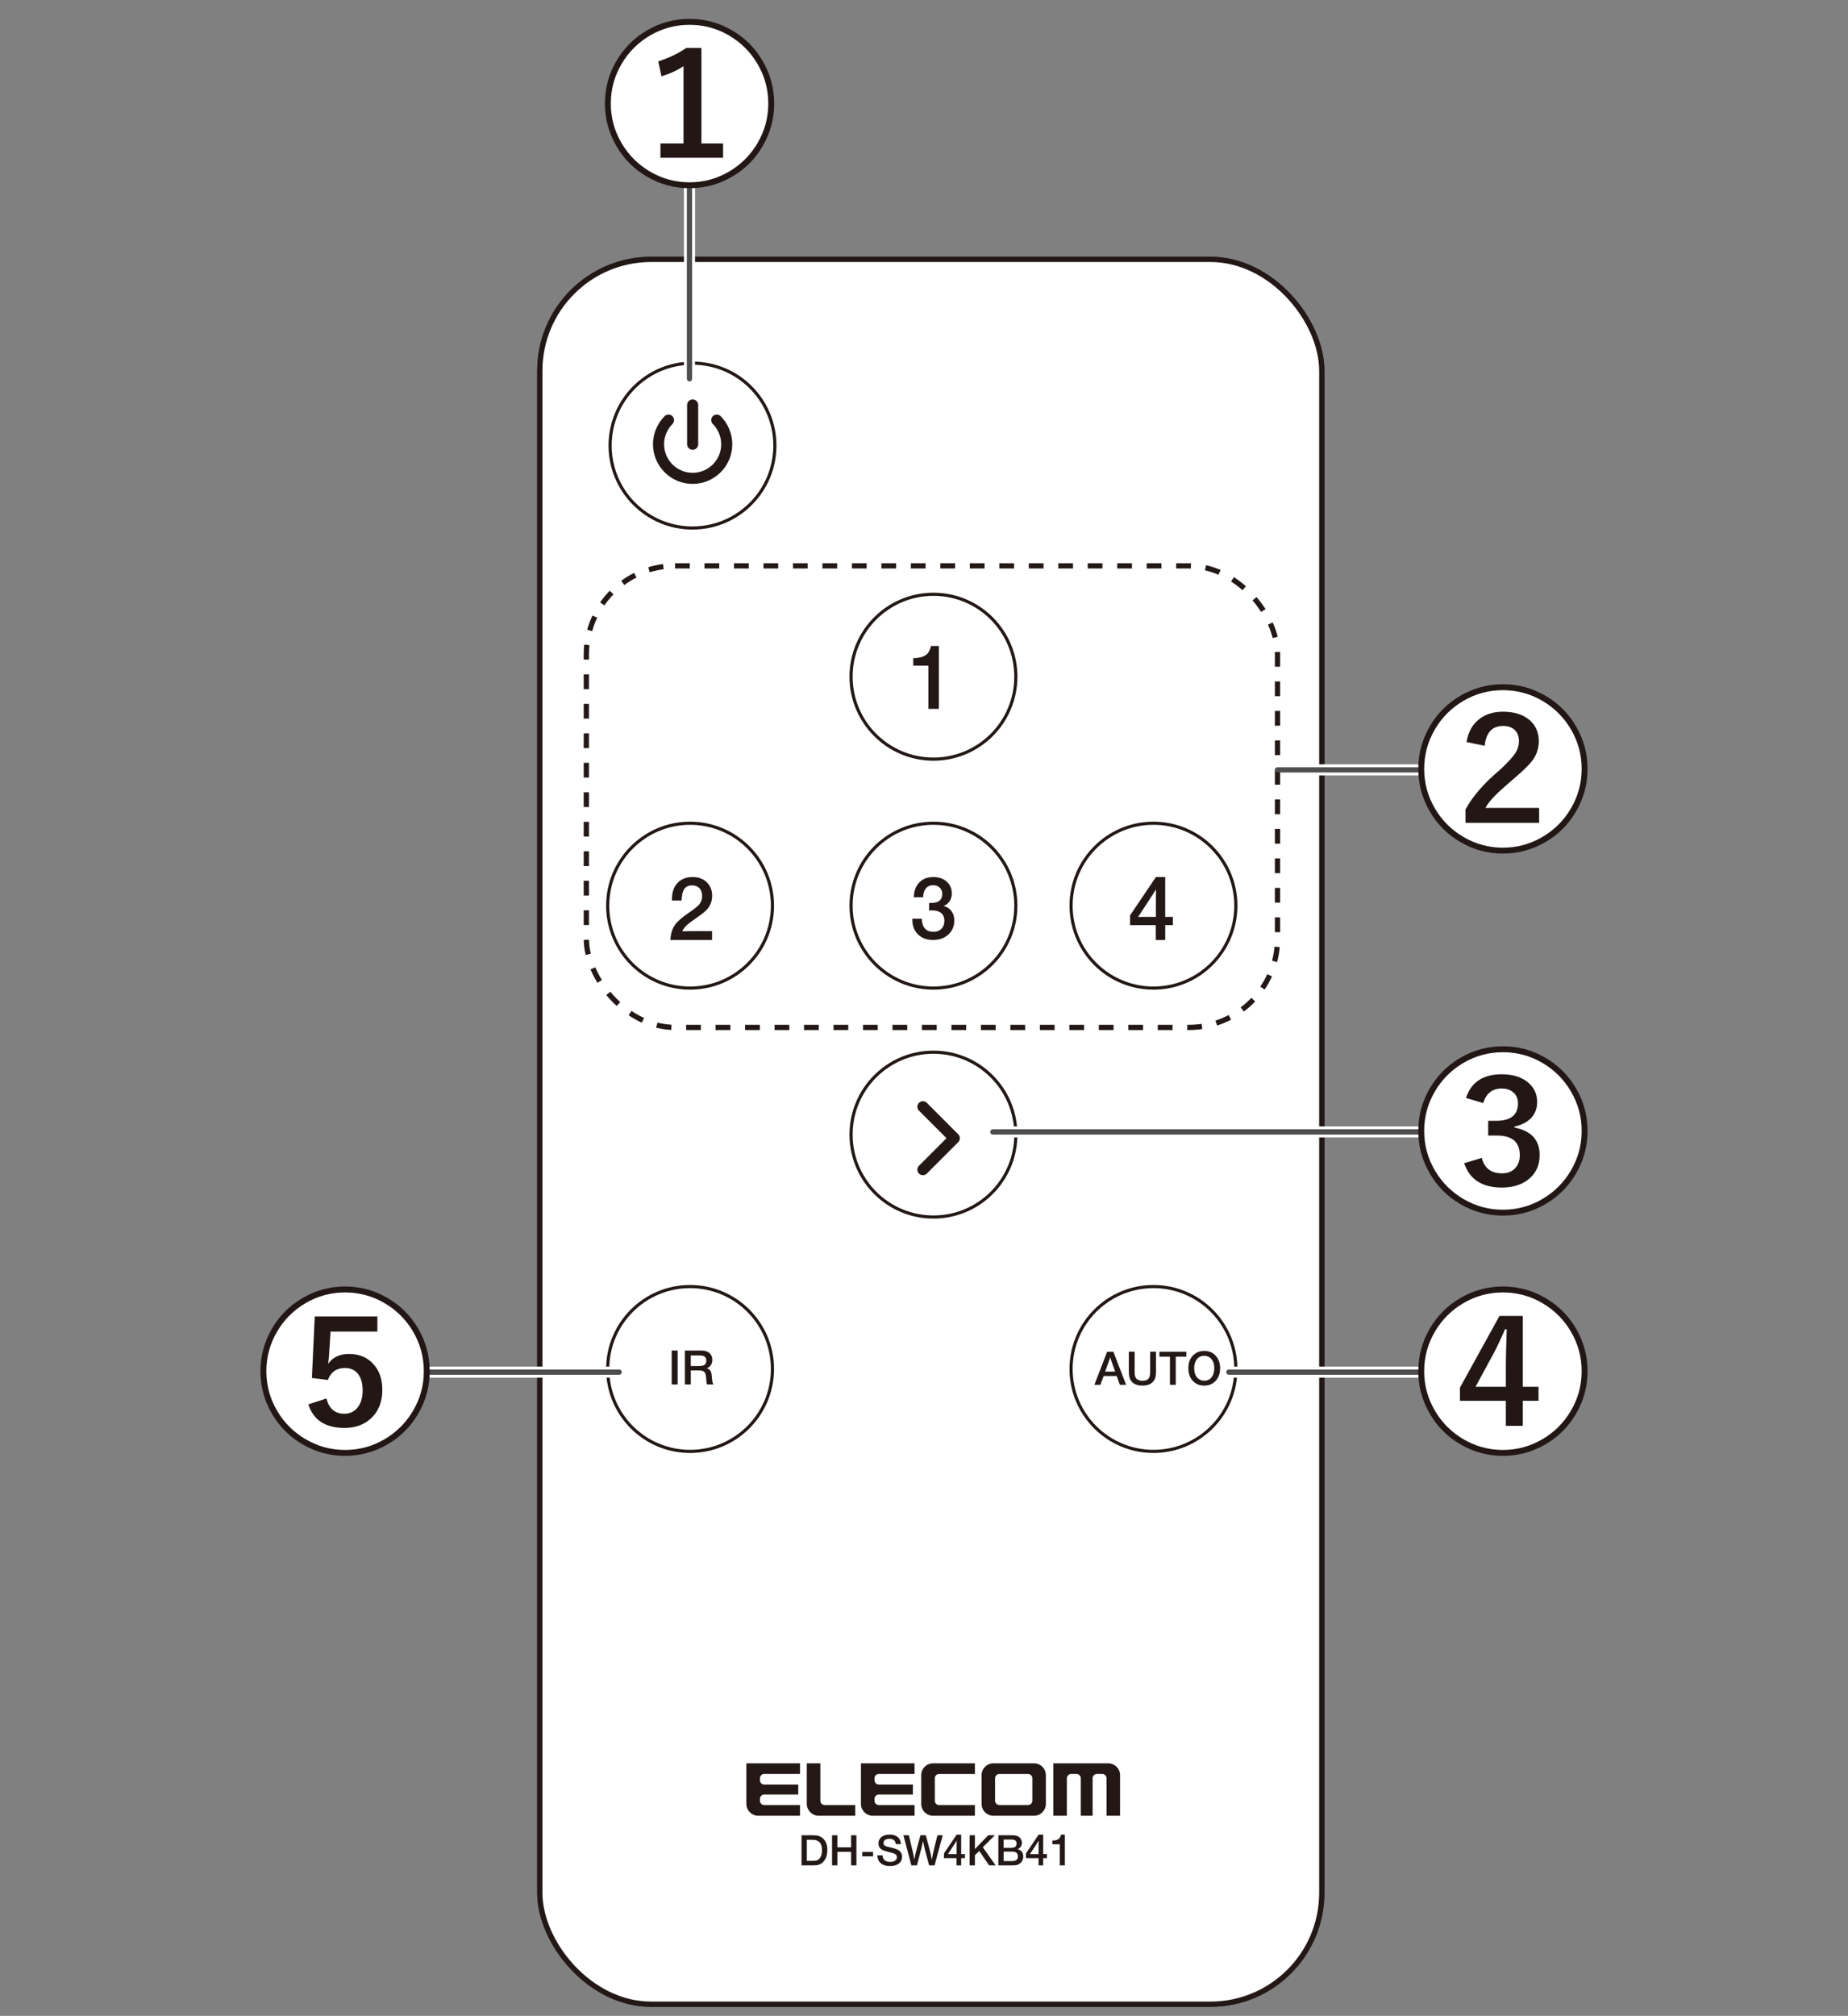 <?xml version="1.0" encoding="UTF-8"?>
<svg xmlns="http://www.w3.org/2000/svg" version="1.1" viewBox="0 0 250 272.577">
  <rect x="0" y="0" width="250" height="272.577" fill="#808080" stroke="none"/>
  <!-- Generator: Adobe Illustrator 28.6.0, SVG Export Plug-In . SVG Version: 1.2.0 Build 709)  -->
  <g>
    <g id="Silk_Print">
      <g>
        <rect x="73.028" y="35.073" width="105.785" height="235.932" rx="15.064" ry="15.064" fill="#fff" stroke="#231815" stroke-linejoin="round" stroke-width=".709"/>
        <g>
          <rect x="73.028" y="35.073" width="105.785" height="235.932" rx="15.064" ry="15.064" fill="#fff" stroke="#231815" stroke-linejoin="round" stroke-width=".709"/>
          <circle cx="93.681" cy="60.251" r="11.145" fill="none" stroke="#231815" stroke-linejoin="round" stroke-width=".425"/>
          <circle cx="126.279" cy="91.503" r="11.145" fill="none" stroke="#231815" stroke-linejoin="round" stroke-width=".425"/>
          <circle cx="126.279" cy="122.462" r="11.145" fill="none" stroke="#231815" stroke-linejoin="round" stroke-width=".425"/>
          <circle cx="156.042" cy="122.462" r="11.145" fill="none" stroke="#231815" stroke-linejoin="round" stroke-width=".425"/>
          <circle cx="93.355" cy="122.462" r="11.145" fill="none" stroke="#231815" stroke-linejoin="round" stroke-width=".425"/>
          <circle cx="156.042" cy="185.111" r="11.145" fill="none" stroke="#231815" stroke-linejoin="round" stroke-width=".425"/>
          <circle cx="93.355" cy="185.111" r="11.145" fill="none" stroke="#231815" stroke-linejoin="round" stroke-width=".425"/>
          <circle cx="126.279" cy="153.42" r="11.145" fill="none" stroke="#231815" stroke-linejoin="round" stroke-width=".425"/>
          <g>
            <path d="M93.701,65.433c-2.958,0-5.364-2.406-5.364-5.364,0-1.412.573-2.794,1.571-3.792.293-.293.768-.293,1.061,0s.293.768,0,1.061c-.719.719-1.132,1.715-1.132,2.732,0,2.13,1.733,3.864,3.864,3.864s3.863-1.733,3.863-3.864c0-1.017-.413-2.013-1.131-2.732-.293-.293-.293-.768,0-1.061.293-.293.768-.293,1.061,0,.999.999,1.571,2.381,1.571,3.792,0,2.958-2.406,5.364-5.363,5.364Z" fill="#231815"/>
            <path d="M93.701,60.819c-.414,0-.75-.336-.75-.75v-5.308c0-.414.336-.75.75-.75s.75.336.75.75v5.308c0,.414-.336.75-.75.75Z" fill="#231815"/>
          </g>
          <g>
            <path d="M91.672,182.617v4.583h-.807v-4.583h.807Z" fill="#231815"/>
            <path d="M92.645,182.617h2.173c.417,0,.74.068.967.203.385.229.577.584.577,1.065,0,.297-.075.546-.224.749-.129.176-.307.304-.534.384.211.043.374.152.491.328.072.108.118.214.14.318s.052.376.091.818c.033.356.086.576.16.66l.049.058h-.869c-.041-.065-.069-.148-.084-.247s-.034-.324-.057-.674c-.027-.438-.139-.719-.338-.844-.135-.086-.359-.129-.672-.129h-1.062v1.894h-.807v-4.583ZM93.452,183.28v1.43h1.056c.364,0,.617-.045.758-.135.192-.125.289-.323.289-.595,0-.311-.127-.519-.381-.623-.127-.051-.314-.077-.562-.077h-1.16Z" fill="#231815"/>
          </g>
          <g>
            <path d="M150.618,182.777l1.723,4.475h-.839l-.432-1.19h-1.768l-.438,1.19h-.815l1.729-4.475h.839ZM150.867,185.465l-.366-.998c-.126-.346-.229-.658-.309-.938-.072.236-.178.544-.318.926l-.369,1.01h1.361Z" fill="#231815"/>
            <path d="M156.384,182.777v2.622c0,.352-.023.622-.069.811s-.133.368-.261.538c-.308.408-.807.611-1.499.611-.743,0-1.268-.23-1.573-.689-.102-.152-.173-.323-.214-.514s-.061-.447-.061-.769v-2.61h.788v2.652c0,.232.01.409.031.53s.061.234.121.336c.158.274.466.411.923.411.432,0,.721-.128.869-.384.104-.178.156-.477.156-.896v-2.649h.788Z" fill="#231815"/>
            <path d="M160.487,182.777v.671h-1.427v3.803h-.788v-3.803h-1.427v-.671h3.641Z" fill="#231815"/>
            <path d="M162.918,182.669c.679,0,1.219.245,1.618.734.348.426.521.961.521,1.606,0,.749-.224,1.343-.671,1.78-.388.38-.879.569-1.475.569-.687,0-1.231-.244-1.63-.731-.346-.426-.518-.964-.518-1.615,0-.723.205-1.295.614-1.714.412-.42.925-.629,1.54-.629ZM162.912,183.331c-.442,0-.786.172-1.034.515-.218.298-.327.681-.327,1.151,0,.557.14.99.42,1.298.244.268.561.402.953.402.438,0,.779-.174,1.025-.521.214-.302.321-.691.321-1.169,0-.543-.14-.969-.42-1.277-.242-.266-.554-.399-.938-.399Z" fill="#231815"/>
          </g>
          <path d="M127.011,87.352v8.504h-1.417v-5.842h-2.048v-1.021c.781-.004,1.373-.162,1.774-.474.29-.227.498-.616.625-1.166h1.066Z" fill="#231815"/>
          <path d="M96.329,125.908v1.19h-5.63c.022-.823.239-1.521.651-2.094.303-.423.906-.945,1.807-1.566.771-.528,1.25-.907,1.437-1.139.258-.318.387-.696.387-1.134,0-.479-.137-.849-.41-1.111-.236-.225-.546-.337-.932-.337-.513,0-.881.183-1.106.55-.195.322-.303.821-.326,1.499h-1.302v-.202c0-.973.283-1.729.848-2.268.49-.468,1.13-.702,1.92-.702.857,0,1.531.262,2.021.786.43.457.646,1.038.646,1.746,0,.722-.238,1.345-.713,1.869-.266.292-.782.698-1.549,1.218-.565.385-.972.699-1.221.94s-.437.501-.564.777l1.055-.022h2.981Z" fill="#231815"/>
          <path d="M123.621,121.326c.026-.909.304-1.606.833-2.091.46-.427,1.061-.64,1.805-.64.798,0,1.431.232,1.898.695.405.401.607.909.607,1.523,0,.427-.116.798-.348,1.115-.199.272-.46.464-.784.574.493.125.868.377,1.126.756.224.331.337.728.337,1.192,0,.839-.3,1.507-.9,2.003-.522.43-1.177.646-1.965.646-.901,0-1.611-.28-2.13-.839-.449-.489-.673-1.111-.673-1.865v-.171h1.275c.033,1.181.557,1.771,1.573,1.771.486,0,.863-.153,1.131-.458.235-.269.353-.614.353-1.037,0-.427-.131-.762-.392-1.004-.287-.261-.703-.392-1.247-.392-.107,0-.25.004-.43.011v-1.015h.143c.563,0,.962-.086,1.198-.259.294-.213.441-.528.441-.944,0-.386-.127-.69-.381-.911-.221-.191-.504-.287-.85-.287-.453,0-.795.158-1.026.475-.206.276-.318.66-.337,1.153h-1.258Z" fill="#231815"/>
          <path d="M158.671,123.979v1.116h-1.038v2.003h-1.278l-.011-2.003h-3.471v-1.317l3.499-5.184h1.261v5.385h1.038ZM156.367,123.979v-2.009c0-.603.009-1.17.028-1.702l-2.433,3.722c.353-.007.632-.011.837-.011h1.568Z" fill="#231815"/>
          <g>
            <polyline points="124.851 158.16 129.103 153.908 124.851 149.657" fill="#fff"/>
            <path d="M124.851,158.91c-.192,0-.384-.073-.53-.22-.293-.293-.293-.768,0-1.061l3.722-3.722-3.722-3.722c-.293-.293-.293-.768,0-1.061s.768-.293,1.061,0l4.252,4.252c.293.293.293.768,0,1.061l-4.252,4.252c-.146.146-.338.22-.53.22Z" fill="#231815"/>
          </g>
          <g>
            <path d="M108.433,248.162h1.557c.305,0,.562.033.77.098s.395.172.56.319c.402.36.603.876.603,1.549,0,.72-.192,1.271-.575,1.653-.167.167-.349.285-.545.352s-.455.101-.775.101h-1.596v-4.072ZM109.15,248.773v2.85h.78c.244,0,.433-.022.569-.065s.253-.122.353-.235c.236-.26.355-.646.355-1.159,0-.485-.122-.846-.365-1.083-.213-.205-.512-.308-.897-.308h-.794Z" fill="#231815"/>
            <path d="M115.857,248.162v4.072h-.717v-1.833h-1.86v1.833h-.717v-4.072h.717v1.628h1.86v-1.628h.717Z" fill="#231815"/>
            <path d="M118.11,250.418v.592h-1.465v-.592h1.465Z" fill="#231815"/>
            <path d="M121.871,249.36h-.682c-.049-.482-.343-.723-.881-.723-.264,0-.465.057-.603.172-.12.1-.18.234-.18.401,0,.169.064.289.191.36.076.044.163.08.26.11s.291.079.582.146c.473.111.8.225.982.344.327.211.491.505.491.881,0,.42-.165.745-.494.974-.285.2-.661.3-1.126.3-.573,0-1.01-.144-1.312-.431-.264-.251-.398-.589-.404-1.015h.704c.018.587.369.881,1.053.881.295,0,.519-.065.674-.194.136-.113.205-.264.205-.453,0-.105-.025-.194-.076-.265s-.135-.136-.251-.196c-.098-.047-.306-.11-.625-.188-.564-.14-.935-.267-1.115-.382-.282-.182-.423-.455-.423-.818,0-.387.155-.69.466-.908.269-.189.618-.284,1.047-.284.609,0,1.045.19,1.306.57.129.189.199.428.21.717Z" fill="#231815"/>
            <path d="M127.535,248.162l-1.105,4.072h-.736l-.57-2.116c-.044-.167-.129-.558-.256-1.173-.084.418-.171.799-.262,1.143l-.565,2.146h-.747l-1.08-4.072h.734l.507,2.103c.091.378.169.783.235,1.214.084-.48.17-.885.259-1.216l.567-2.1h.725l.565,2.108c.065.244.149.646.251,1.208.076-.462.157-.868.243-1.219l.515-2.097h.72Z" fill="#231815"/>
            <path d="M130.538,250.71v.545h-.507v.979h-.625l-.005-.979h-1.696v-.644l1.71-2.534h.616v2.632h.507ZM129.412,250.71v-.982c0-.295.005-.572.014-.832l-1.189,1.819c.173-.004.309-.005.409-.005h.766Z" fill="#231815"/>
            <path d="M134.588,248.162l-1.631,1.62,1.737,2.452h-.886l-1.336-1.947-.586.575v1.372h-.717v-4.072h.717v1.882c.084-.102.184-.213.3-.333l1.503-1.549h.9Z" fill="#231815"/>
            <path d="M135.058,248.162h1.756c.407,0,.705.047.895.142.178.089.315.22.412.393.084.149.125.312.125.488,0,.205-.058.387-.175.545-.102.138-.237.241-.406.308.509.145.764.476.764.993,0,.236-.057.448-.172.635-.1.164-.236.295-.409.395-.2.115-.474.172-.821.172h-1.969v-4.072ZM135.775,248.74v1.118h.905c.242,0,.414-.017.515-.052.104-.035.185-.097.245-.188s.09-.196.09-.316c0-.204-.064-.353-.191-.447-.058-.044-.132-.074-.222-.09s-.228-.025-.413-.025h-.93ZM135.775,250.371v1.285h1.004c.318,0,.537-.036.657-.109.184-.109.275-.286.275-.532,0-.14-.032-.262-.097-.365s-.154-.176-.269-.218c-.107-.04-.319-.06-.635-.06h-.935Z" fill="#231815"/>
            <path d="M141.631,250.71v.545h-.507v.979h-.625l-.005-.979h-1.696v-.644l1.71-2.534h.616v2.632h.507ZM140.504,250.71v-.982c0-.295.005-.572.014-.832l-1.189,1.819c.173-.004.309-.005.409-.005h.766Z" fill="#231815"/>
            <path d="M144.058,248.078v4.157h-.693v-2.856h-1.001v-.499c.382-.002.671-.079.867-.232.142-.111.244-.301.305-.57h.521Z" fill="#231815"/>
          </g>
          <g>
            <path d="M108.229,238.434h-7.263v5.484c0,.422.167.831.472,1.128.305.308.708.475,1.136.475h5.654v-1.45h-4.852c-.147,0-.299-.064-.402-.167-.107-.116-.166-.26-.166-.411v-.273c0-.148.059-.284.166-.396.104-.11.256-.172.402-.172h4.615v-1.353h-4.615c-.147,0-.299-.062-.402-.167-.107-.106-.166-.255-.166-.413v-.271c0-.147.059-.291.166-.4.104-.112.256-.174.402-.174h4.852v-1.439Z" fill="#231815"/>
            <path d="M115.693,244.071h-4.141c-.145,0-.293-.064-.408-.167-.103-.116-.169-.26-.169-.411v-5.059h-1.833v5.484c0,.422.18.831.473,1.128.305.308.7.475,1.13.475h4.948v-1.45Z" fill="#231815"/>
            <path d="M123.726,238.434h-7.257v5.484c0,.422.173.831.468,1.128.306.308.709.475,1.133.475h5.656v-1.45h-4.848c-.151,0-.301-.064-.409-.167-.103-.116-.163-.26-.163-.411v-.273c0-.148.06-.284.163-.396.108-.11.258-.172.409-.172h4.618v-1.353h-4.618c-.151,0-.301-.062-.409-.167-.103-.106-.163-.255-.163-.413v-.271c0-.147.06-.291.163-.4.108-.112.258-.174.409-.174h4.848v-1.439Z" fill="#231815"/>
            <path d="M131.885,238.434h-5.655c-.43,0-.837.167-1.14.473-.301.292-.465.704-.465,1.133v3.878c0,.422.164.831.465,1.128.303.308.71.475,1.14.475h5.655v-1.45h-4.851c-.153,0-.295-.064-.405-.167-.106-.116-.165-.26-.165-.411v-3.046c0-.147.059-.291.165-.4.11-.112.252-.169.405-.169h4.851v-1.445Z" fill="#231815"/>
            <path d="M151.525,240.031c0-.42-.166-.832-.467-1.124-.304-.306-.709-.473-1.132-.473h-7.427v7.087h1.826v-5.074c0-.147.068-.291.169-.4.114-.112.264-.174.411-.174h.734c.141,0,.291.062.402.174.108.108.172.253.172.4v5.074h1.599v-5.074c0-.147.06-.291.161-.4.117-.112.261-.174.415-.174h.727c.16,0,.301.062.404.174.119.108.178.253.178.4v5.074h1.827v-5.49Z" fill="#231815"/>
            <path d="M141.02,238.907c-.305-.306-.701-.473-1.132-.473h-5.5c-.429,0-.829.167-1.133.473-.303.299-.466.708-.466,1.133v3.878c0,.422.163.83.466,1.127.304.308.704.475,1.133.475h5.5c.43,0,.827-.167,1.132-.475.299-.297.466-.706.466-1.127v-3.878c0-.425-.167-.834-.466-1.133ZM139.657,243.493c0,.15-.062.295-.167.411-.112.103-.257.167-.415.167h-3.882c-.15,0-.305-.064-.408-.167-.109-.116-.171-.26-.171-.411v-3.046c0-.147.062-.291.171-.4.104-.106.258-.169.408-.169h3.882c.158,0,.303.062.415.169.104.108.167.253.167.4v3.046Z" fill="#231815"/>
          </g>
        </g>
      </g>
    </g>
    <g id="_レイヤー_5" data-name="レイヤー_5">
      <line x1="93.275" y1="25.277" x2="93.275" y2="51.224" fill="none" stroke="#fff" stroke-linecap="round" stroke-linejoin="round" stroke-width="1.5"/>
      <line x1="93.275" y1="25.277" x2="93.275" y2="51.224" fill="none" stroke="#4d4d4d" stroke-linecap="round" stroke-linejoin="round" stroke-width=".709"/>
      <g>
        <path d="M104.074,14.133c0,5.971-4.831,10.802-10.799,10.802s-10.805-4.831-10.805-10.802c0-6.038,4.875-10.802,10.805-10.802s10.799,4.764,10.799,10.802Z" fill="#fff"/>
        <path d="M93.283,2.551c2.07,0,3.996.523,5.777,1.57,1.727,1.008,3.094,2.375,4.102,4.102,1.047,1.781,1.57,3.707,1.57,5.777s-.523,3.996-1.57,5.777c-1.008,1.727-2.375,3.094-4.102,4.102-1.781,1.047-3.707,1.57-5.777,1.57s-3.996-.523-5.777-1.57c-1.727-1.008-3.094-2.375-4.102-4.102-1.047-1.781-1.57-3.707-1.57-5.777s.523-3.996,1.57-5.777c1.008-1.727,2.375-3.094,4.102-4.102,1.781-1.047,3.707-1.57,5.777-1.57ZM93.283,3.348c-1.922,0-3.711.488-5.367,1.465-1.602.945-2.875,2.219-3.82,3.82-.977,1.656-1.465,3.445-1.465,5.367s.488,3.711,1.465,5.367c.945,1.602,2.219,2.875,3.82,3.82,1.656.977,3.445,1.465,5.367,1.465s3.711-.488,5.367-1.465c1.602-.945,2.875-2.219,3.82-3.82.977-1.656,1.465-3.445,1.465-5.367s-.488-3.711-1.465-5.367c-.945-1.602-2.219-2.875-3.82-3.82-1.656-.977-3.445-1.465-5.367-1.465ZM94.889,6.477v12.914h2.93v1.945h-8.473v-1.945h3.117v-10.441c-.805.547-1.797,1.004-2.977,1.371l-.434-2.016c1.516-.508,2.781-1.117,3.797-1.828h2.039Z" fill="#221714"/>
      </g>
      <line x1="57.816" y1="185.539" x2="83.763" y2="185.539" fill="none" stroke="#fff" stroke-linecap="round" stroke-linejoin="round" stroke-width="1.5"/>
      <line x1="57.816" y1="185.539" x2="83.763" y2="185.539" fill="none" stroke="#4d4d4d" stroke-linecap="round" stroke-linejoin="round" stroke-width=".709"/>
      <g>
        <path d="M57.473,185.542c0,5.971-4.831,10.802-10.799,10.802-5.974,0-10.805-4.831-10.805-10.802,0-6.038,4.875-10.802,10.805-10.802,5.924,0,10.799,4.764,10.799,10.802Z" fill="#fff"/>
        <path d="M46.683,173.959c2.07,0,3.996.523,5.777,1.57,1.727,1.008,3.094,2.375,4.102,4.102,1.047,1.781,1.57,3.707,1.57,5.777s-.523,3.996-1.57,5.777c-1.008,1.727-2.375,3.094-4.102,4.102-1.781,1.047-3.707,1.57-5.777,1.57s-3.996-.523-5.777-1.57c-1.727-1.008-3.094-2.375-4.102-4.102-1.047-1.781-1.57-3.707-1.57-5.777s.523-3.996,1.57-5.777c1.008-1.727,2.375-3.094,4.102-4.102,1.781-1.047,3.707-1.57,5.777-1.57ZM46.683,174.756c-1.922,0-3.711.488-5.367,1.465-1.602.945-2.875,2.219-3.82,3.82-.977,1.656-1.465,3.445-1.465,5.367s.488,3.711,1.465,5.367c.945,1.602,2.219,2.875,3.82,3.82,1.656.977,3.445,1.465,5.367,1.465s3.711-.488,5.367-1.465c1.602-.945,2.875-2.219,3.82-3.82.977-1.656,1.465-3.445,1.465-5.367s-.488-3.711-1.465-5.367c-.945-1.602-2.219-2.875-3.82-3.82-1.656-.977-3.445-1.465-5.367-1.465ZM51.054,178.014v2.039h-6.34l-.188,3c-.023.406-.066.855-.129,1.348.633-.883,1.57-1.324,2.812-1.324,1.43,0,2.562.492,3.398,1.477.742.867,1.113,1.992,1.113,3.375,0,1.664-.535,2.973-1.605,3.926-.922.82-2.09,1.23-3.504,1.23-2.586,0-4.219-1.062-4.898-3.188l2.449-.797c.352,1.375,1.152,2.062,2.402,2.062.82,0,1.457-.324,1.91-.973.391-.555.586-1.285.586-2.191,0-1.023-.246-1.805-.738-2.344-.414-.453-.961-.68-1.641-.68-1.141,0-1.918.543-2.332,1.629l-2.156-.281.387-8.309h8.473Z" fill="#221714"/>
      </g>
      <line x1="192.184" y1="185.539" x2="166.237" y2="185.539" fill="none" stroke="#fff" stroke-linecap="round" stroke-linejoin="round" stroke-width="1.5"/>
      <line x1="192.184" y1="185.539" x2="166.237" y2="185.539" fill="none" stroke="#4d4d4d" stroke-linecap="round" stroke-linejoin="round" stroke-width=".709"/>
      <g>
        <path d="M214.107,185.542c0,5.971-4.831,10.802-10.799,10.802-5.974,0-10.805-4.831-10.805-10.802,0-6.038,4.875-10.802,10.805-10.802,5.924,0,10.799,4.764,10.799,10.802Z" fill="#fff"/>
        <path d="M203.317,173.959c2.07,0,3.996.523,5.777,1.57,1.727,1.008,3.094,2.375,4.102,4.102,1.047,1.781,1.57,3.707,1.57,5.777s-.523,3.996-1.57,5.777c-1.008,1.727-2.375,3.094-4.102,4.102-1.781,1.047-3.707,1.57-5.777,1.57s-3.996-.523-5.777-1.57c-1.727-1.008-3.094-2.375-4.102-4.102-1.047-1.781-1.57-3.707-1.57-5.777s.523-3.996,1.57-5.777c1.008-1.727,2.375-3.094,4.102-4.102,1.781-1.047,3.707-1.57,5.777-1.57ZM203.317,174.756c-1.922,0-3.711.488-5.367,1.465-1.602.945-2.875,2.219-3.82,3.82-.977,1.656-1.465,3.445-1.465,5.367s.488,3.711,1.465,5.367c.945,1.602,2.219,2.875,3.82,3.82,1.656.977,3.445,1.465,5.367,1.465s3.711-.488,5.367-1.465c1.602-.945,2.875-2.219,3.82-3.82.977-1.656,1.465-3.445,1.465-5.367s-.488-3.711-1.465-5.367c-.945-1.602-2.219-2.875-3.82-3.82-1.656-.977-3.445-1.465-5.367-1.465ZM206,177.943v9.574h2.133v1.898h-2.133v3.387h-2.285v-3.387h-6.211v-1.781l5.344-9.691h3.152ZM203.715,187.518v-3.117c0-.742.039-2.293.117-4.652h-.234c-.695,1.609-1.312,2.887-1.852,3.832l-2.133,3.938h4.102Z" fill="#221714"/>
      </g>
      <line x1="192.184" y1="153.056" x2="134.308" y2="153.056" fill="none" stroke="#fff" stroke-linecap="round" stroke-linejoin="round" stroke-width="1.5"/>
      <line x1="192.184" y1="153.056" x2="134.308" y2="153.056" fill="none" stroke="#4d4d4d" stroke-linecap="round" stroke-linejoin="round" stroke-width=".709"/>
      <g>
        <path d="M214.107,153.059c0,5.971-4.831,10.802-10.799,10.802-5.974,0-10.805-4.831-10.805-10.802,0-6.038,4.875-10.802,10.805-10.802,5.924,0,10.799,4.764,10.799,10.802Z" fill="#fff"/>
        <path d="M203.317,141.477c2.07,0,3.996.523,5.777,1.57,1.727,1.008,3.094,2.375,4.102,4.102,1.047,1.781,1.57,3.707,1.57,5.777s-.523,3.996-1.57,5.777c-1.008,1.727-2.375,3.094-4.102,4.102-1.781,1.047-3.707,1.57-5.777,1.57s-3.996-.523-5.777-1.57c-1.727-1.008-3.094-2.375-4.102-4.102-1.047-1.781-1.57-3.707-1.57-5.777s.523-3.996,1.57-5.777c1.008-1.727,2.375-3.094,4.102-4.102,1.781-1.047,3.707-1.57,5.777-1.57ZM203.317,142.273c-1.922,0-3.711.488-5.367,1.465-1.602.945-2.875,2.219-3.82,3.82-.977,1.656-1.465,3.445-1.465,5.367s.488,3.711,1.465,5.367c.945,1.602,2.219,2.875,3.82,3.82,1.656.977,3.445,1.465,5.367,1.465s3.711-.488,5.367-1.465c1.602-.945,2.875-2.219,3.82-3.82.977-1.656,1.465-3.445,1.465-5.367s-.488-3.711-1.465-5.367c-.945-1.602-2.219-2.875-3.82-3.82-1.656-.977-3.445-1.465-5.367-1.465ZM198.325,148.461c.695-2.133,2.309-3.199,4.84-3.199,1.547,0,2.762.395,3.645,1.184.758.672,1.137,1.527,1.137,2.566,0,.922-.309,1.68-.926,2.273-.531.508-1.246.855-2.145,1.043v.141c2.273.438,3.41,1.676,3.41,3.715,0,1.422-.531,2.539-1.594,3.352-.922.695-2.094,1.043-3.516,1.043-2.672,0-4.371-1.098-5.098-3.293l2.379-.715c.352,1.391,1.266,2.086,2.742,2.086.766,0,1.371-.246,1.816-.738.391-.445.586-1.016.586-1.711,0-1.773-1.027-2.66-3.082-2.66h-1.195v-1.992h1.055c1.984,0,2.977-.785,2.977-2.355,0-.664-.234-1.18-.703-1.547-.391-.312-.891-.469-1.5-.469-1.266,0-2.098.656-2.496,1.969l-2.332-.691Z" fill="#221714"/>
      </g>
      <rect x="79.32" y="76.514" width="93.503" height="62.413" rx="12" ry="12" fill="none" stroke="#231815" stroke-dasharray="1.994 1.994" stroke-linejoin="round" stroke-width=".709"/>
      <line x1="192.184" y1="104.1" x2="174.912" y2="104.1" fill="none" stroke="#fff" stroke-linecap="round" stroke-linejoin="round" stroke-width="1.5"/>
      <line x1="192.184" y1="104.1" x2="172.823" y2="104.1" fill="none" stroke="#4d4d4d" stroke-linecap="round" stroke-linejoin="round" stroke-width=".709"/>
      <g>
        <path d="M214.107,104.103c0,5.971-4.831,10.802-10.799,10.802-5.974,0-10.805-4.831-10.805-10.802,0-6.038,4.875-10.802,10.805-10.802,5.924,0,10.799,4.764,10.799,10.802Z" fill="#fff"/>
        <path d="M203.317,92.521c2.07,0,3.996.523,5.777,1.57,1.727,1.008,3.094,2.375,4.102,4.102,1.047,1.781,1.57,3.707,1.57,5.777s-.523,3.996-1.57,5.777c-1.008,1.727-2.375,3.094-4.102,4.102-1.781,1.047-3.707,1.57-5.777,1.57s-3.996-.523-5.777-1.57c-1.727-1.008-3.094-2.375-4.102-4.102-1.047-1.781-1.57-3.707-1.57-5.777s.523-3.996,1.57-5.777c1.008-1.727,2.375-3.094,4.102-4.102,1.781-1.047,3.707-1.57,5.777-1.57ZM203.317,93.317c-1.922,0-3.711.488-5.367,1.465-1.602.945-2.875,2.219-3.82,3.82-.977,1.656-1.465,3.445-1.465,5.367s.488,3.711,1.465,5.367c.945,1.602,2.219,2.875,3.82,3.82,1.656.977,3.445,1.465,5.367,1.465s3.711-.488,5.367-1.465c1.602-.945,2.875-2.219,3.82-3.82.977-1.656,1.465-3.445,1.465-5.367s-.488-3.711-1.465-5.367c-.945-1.602-2.219-2.875-3.82-3.82-1.656-.977-3.445-1.465-5.367-1.465ZM198.395,100.337c.227-1.391.828-2.445,1.805-3.164.844-.625,1.883-.938,3.117-.938,1.562,0,2.785.395,3.668,1.184.789.711,1.184,1.645,1.184,2.801,0,.945-.273,1.797-.82,2.555-.453.617-1.277,1.43-2.473,2.438-1.273,1.094-2.156,1.891-2.648,2.391-.555.562-.984,1.109-1.289,1.641h7.277v2.016h-9.961v-1.805c.945-1.758,2.5-3.547,4.664-5.367,1.07-.992,1.781-1.773,2.133-2.344.289-.477.434-.984.434-1.523,0-.688-.215-1.215-.645-1.582-.375-.32-.875-.48-1.5-.48-1.469,0-2.301.895-2.496,2.684l-2.449-.504Z" fill="#221714"/>
      </g>
    </g>
  </g>
</svg>